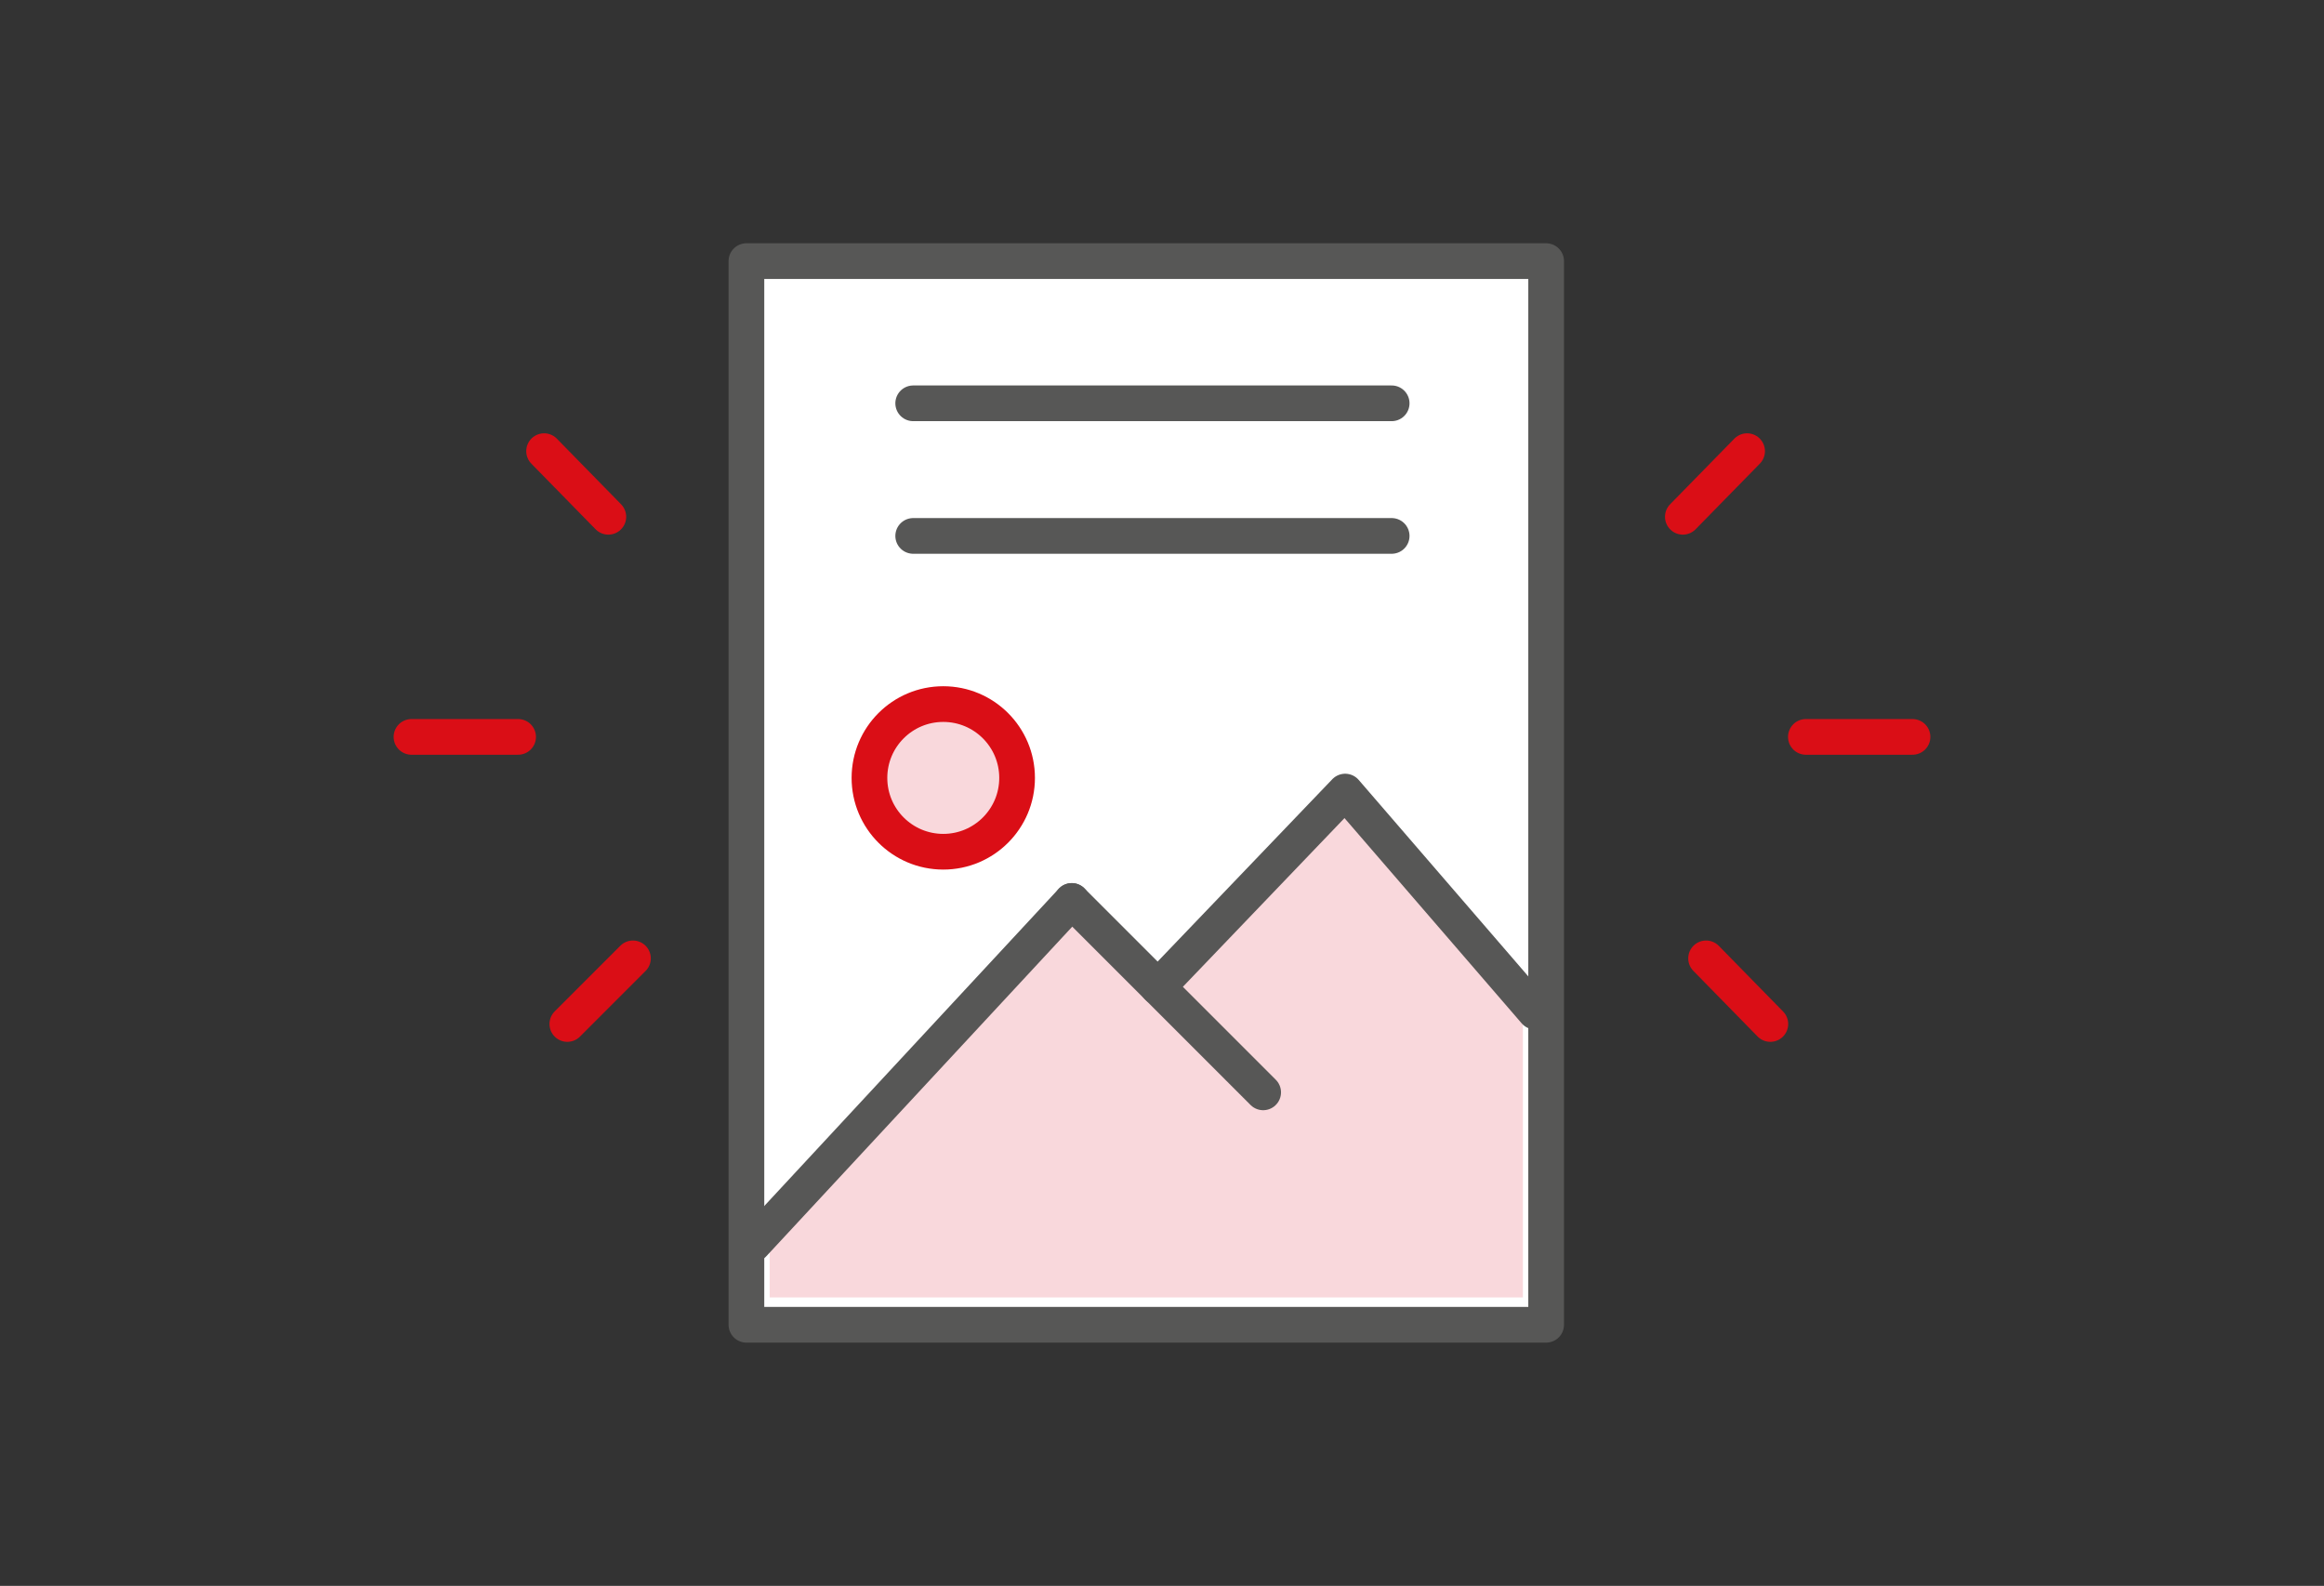 <?xml version="1.0" encoding="utf-8"?>
<!-- Generator: Adobe Illustrator 19.2.1, SVG Export Plug-In . SVG Version: 6.00 Build 0)  -->
<svg version="1.1" id="Guide" xmlns="http://www.w3.org/2000/svg" xmlns:xlink="http://www.w3.org/1999/xlink" x="0px" y="0px"
	 viewBox="0 0 170 116" style="enable-background:new 0 0 170 116;" xml:space="preserve">
<rect x="0" y="0" width="170" height="116" fill="#333333" stroke="none"/>
<style type="text/css">
	.st0{fill:#FFFFFF;stroke:#575756;stroke-width:2.611;stroke-linecap:round;stroke-linejoin:round;stroke-miterlimit:10;}
	.st1{fill:#F9D8DC;}
	.st2{fill:none;stroke:#575756;stroke-width:2.611;stroke-linecap:round;stroke-linejoin:round;stroke-miterlimit:10;}
	.st3{fill:#F9D8DC;stroke:#DA0E16;stroke-width:2.611;stroke-linecap:round;stroke-linejoin:round;stroke-miterlimit:10;}
	.st4{fill:#FFFFFF;stroke:#DA0E16;stroke-width:2.611;stroke-linecap:round;stroke-linejoin:round;stroke-miterlimit:10;}
	.st5{fill:none;stroke:#DA0E16;stroke-width:2.611;stroke-linecap:round;stroke-linejoin:round;stroke-miterlimit:10;}
</style>
<g>
	<g>
		<g id="high_quality_14_">
			<rect x="54.6" y="19.1" class="st0" width="58.5" height="77.8"/>
			<polygon class="st1" points="56.3,90.4 78.4,66.5 84.7,72.2 98.4,57.9 111.4,74.6 111.4,94.9 56.3,94.9 			"/>
			<line class="st2" x1="78.4" y1="65.9" x2="92.4" y2="79.9"/>
			<polyline class="st2" points="112.3,74 98.4,57.9 84.7,72.2 			"/>
			<circle class="st3" cx="69" cy="56.9" r="5.4"/>
			<line class="st2" x1="78.4" y1="65.9" x2="55.1" y2="91"/>
		</g>
		<line class="st2" x1="66.8" y1="29.5" x2="101.8" y2="29.5"/>
		<line class="st2" x1="66.8" y1="39.2" x2="101.8" y2="39.2"/>
	</g>
	<g>
		<g>
			<line class="st4" x1="127.8" y1="33" x2="123.1" y2="37.8"/>
			<line class="st4" x1="39.8" y1="33" x2="44.5" y2="37.8"/>
		</g>
		<g>
			<line class="st4" x1="41.5" y1="74.9" x2="46.3" y2="70.1"/>
			<line class="st4" x1="129.5" y1="74.9" x2="124.8" y2="70.1"/>
		</g>
		<line class="st5" x1="132.1" y1="53.9" x2="139.9" y2="53.9"/>
		<line class="st5" x1="30.1" y1="53.9" x2="37.9" y2="53.9"/>
	</g>
</g>
</svg>
